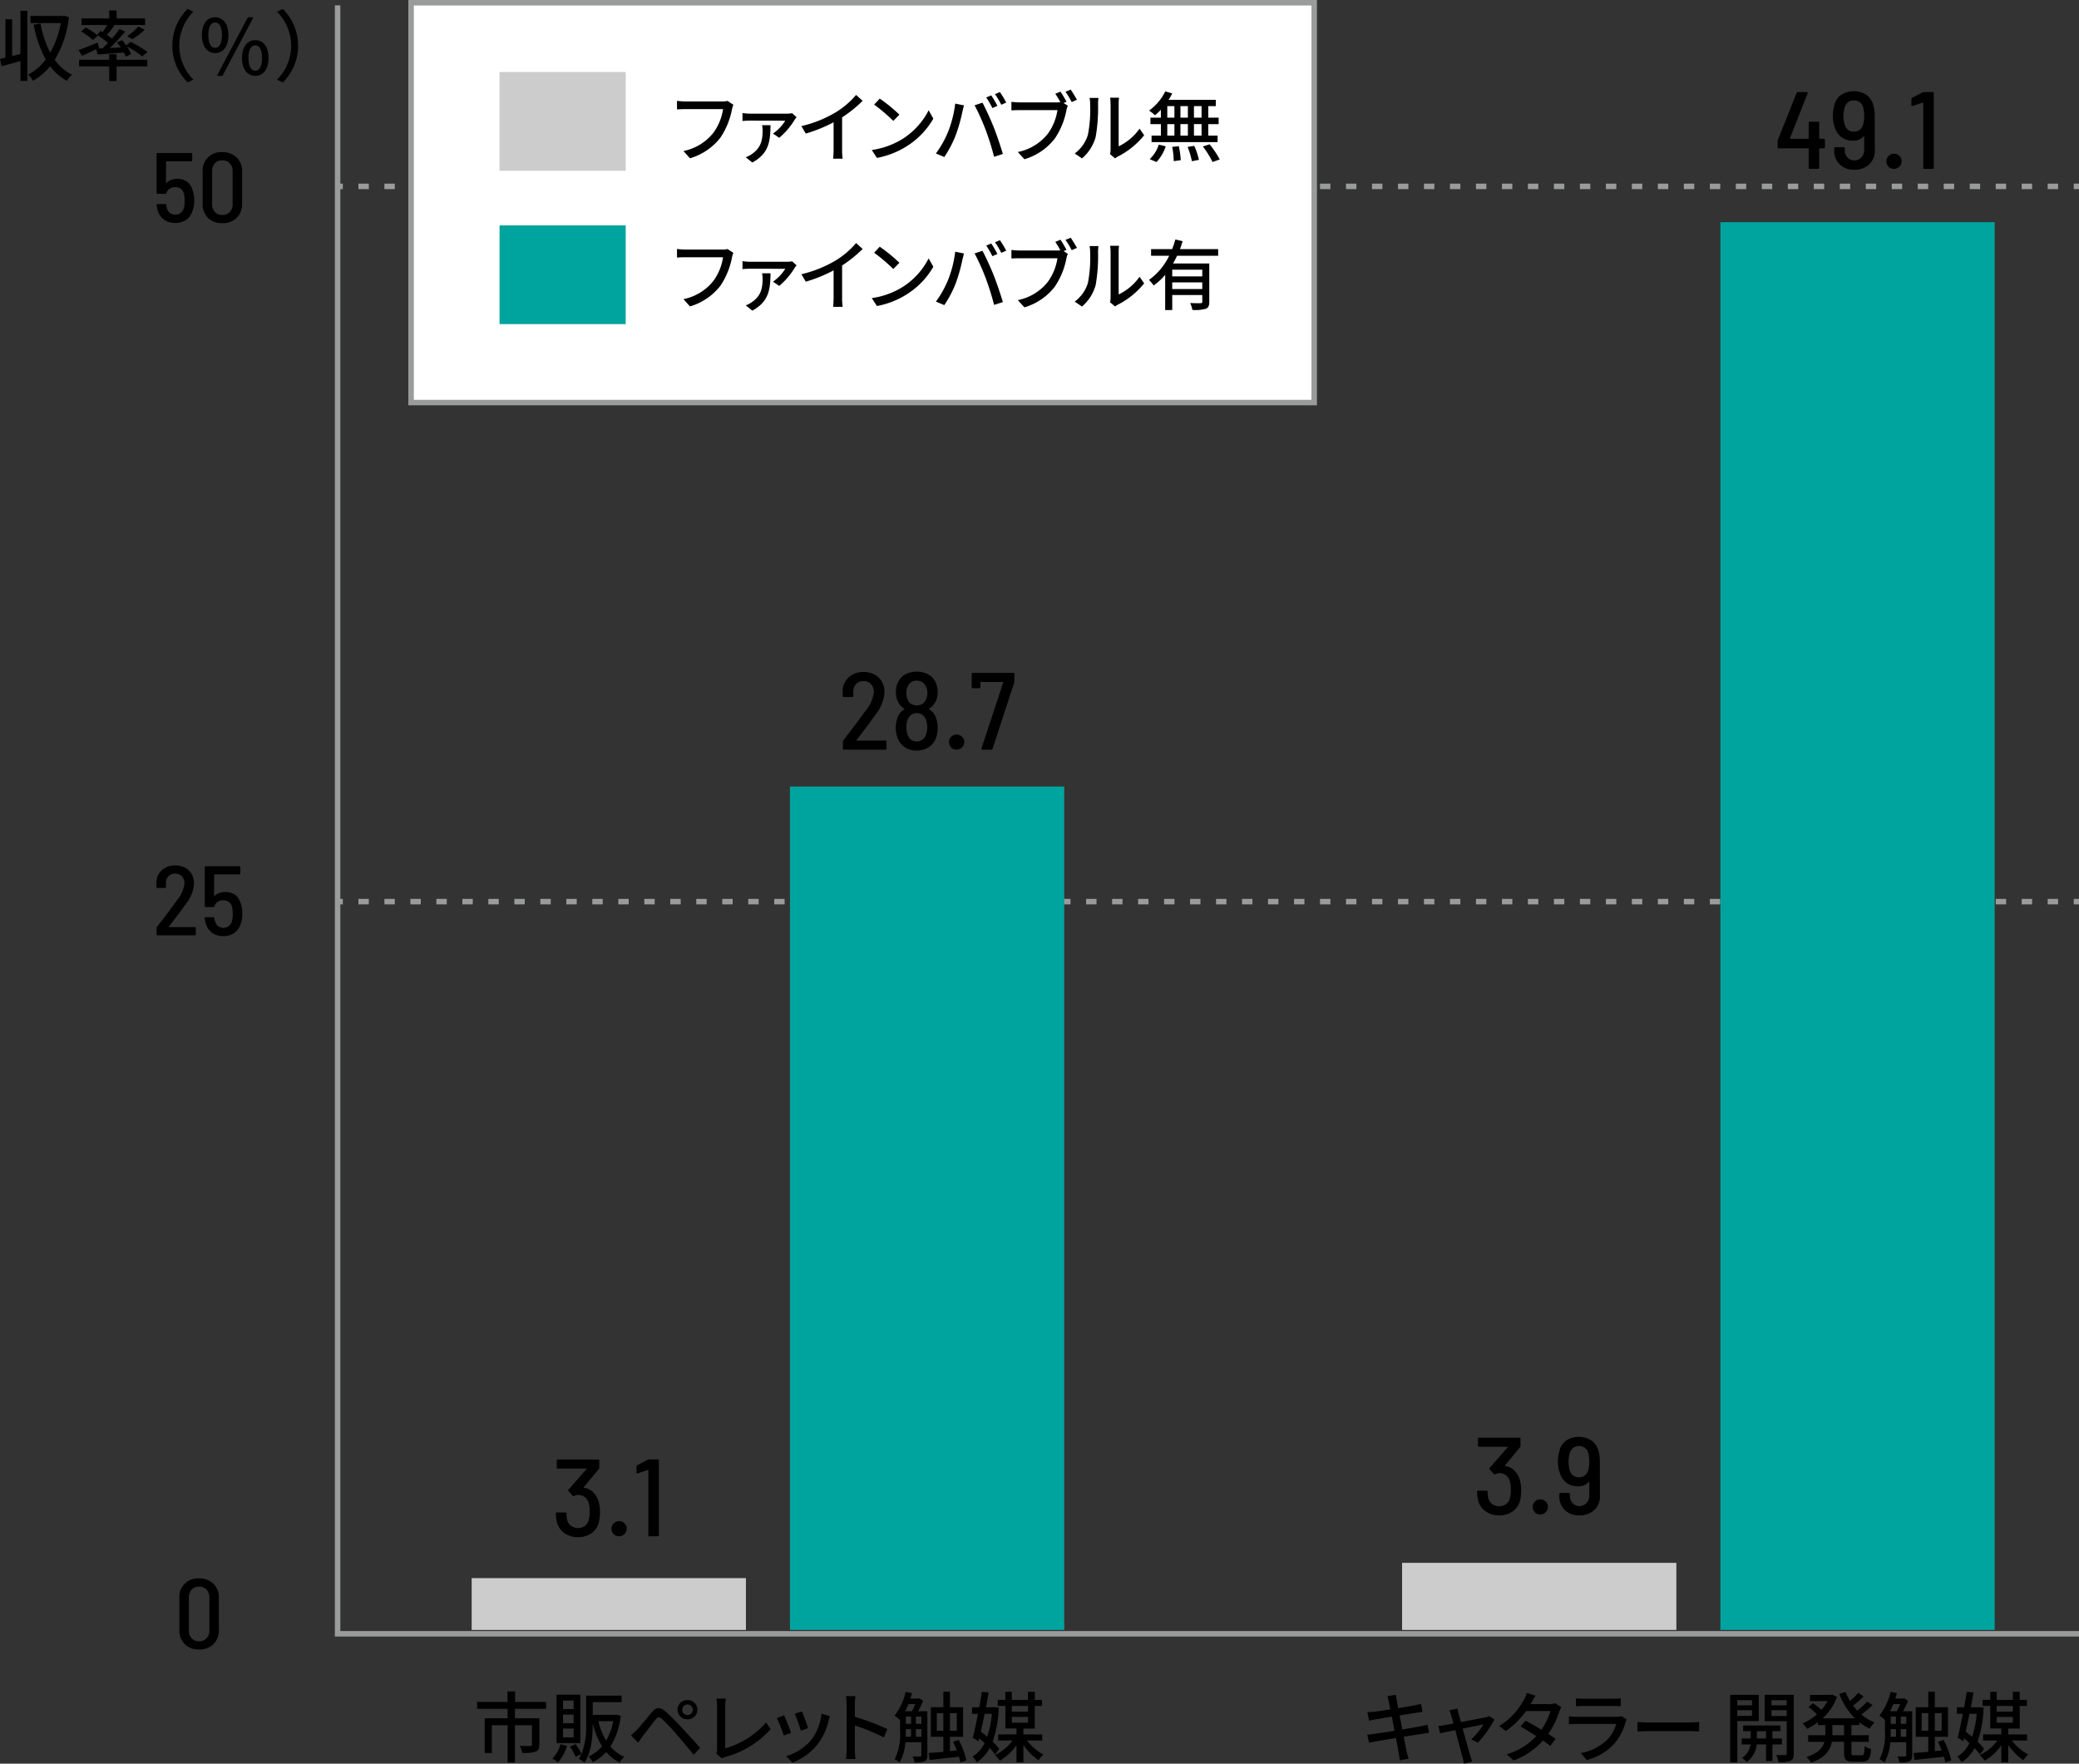 <svg xmlns="http://www.w3.org/2000/svg" width="379.018" height="321.495" viewBox="0 0 379.018 321.495">
  <rect x="0" y="0" width="379.018" height="321.495" fill="#333333" stroke="none"/>
  <g id="レイヤー_2" data-name="レイヤー 2">
    <g id="_036_2" data-name="036_2">
      <g>
        <polyline points="61.546 0.974 61.546 297.825 379.018 297.825" fill="none" stroke="#9a9b9b"/>
        <g>
          <path d="M3.727,1.969H4.986V14.744H3.727V11.13c-1.206.336-2.438.672-3.433.938L0,10.752c.294-.07.631-.14.994-.238v-7H2.213v6.71l1.514-.379Zm8.837,1.149a18.955,18.955,0,0,1-2.59,7.788,8.536,8.536,0,0,0,3.151,2.717,5.074,5.074,0,0,0-.924,1.121,9.694,9.694,0,0,1-3.068-2.676,11.188,11.188,0,0,1-3.11,2.662,4.6,4.6,0,0,0-.91-1.121,9.524,9.524,0,0,0,3.221-2.773A20.917,20.917,0,0,1,6.149,4.5L7.382,4.28A18.476,18.476,0,0,0,9.161,9.589,16.805,16.805,0,0,0,11.08,4.2H5.547V2.908h5.911l.238-.042Z"/>
          <path d="M17.573,8.959c-.911.434-1.848.868-2.62,1.219l-.63-1.065c.883-.294,2.214-.826,3.5-1.359l.238.981-.238.112.883-.042c.308-.294.644-.631.98-.981a19.444,19.444,0,0,0-1.975-1.471l.631-.728c.126.07.238.14.378.224.294-.406.6-.882.84-1.289H14.855V3.37h5.057V1.9h1.346V3.37h5.2V4.56h-5.9l.3.112c-.436.575-.94,1.191-1.36,1.681.322.225.645.462.91.673a21.025,21.025,0,0,0,1.373-1.737l1.037.476c-.827.966-1.835,2.073-2.788,2.983L22,8.651c-.211-.322-.449-.645-.673-.925l.939-.406c.238.294.5.616.742.952l.8-.644a19.479,19.479,0,0,1,3.082,1.849l-.967.812a16.157,16.157,0,0,0-2.8-1.834,6.921,6.921,0,0,1,.8,1.386l-.994.49a6.151,6.151,0,0,0-.363-.756c-1.739.14-3.461.266-4.8.364Zm3.685,1.933h5.6V12.1h-5.6v2.675H19.912V12.1h-5.49v-1.2h5.49V9.883h1.346Zm-5.617-5.87a11.6,11.6,0,0,1,2.2,1.472l-.911.784a13.517,13.517,0,0,0-2.144-1.555Zm7.549,1.6a13.934,13.934,0,0,0,2.031-1.766l1.163.575a16.493,16.493,0,0,1-2.241,1.709Z"/>
          <path d="M31.422,8.329a9.34,9.34,0,0,1,2.773-6.7l1.066.5a8.726,8.726,0,0,0,0,12.383l-1.066.5A9.339,9.339,0,0,1,31.422,8.329Z"/>
          <path d="M36.808,6.4c0-2.073.965-3.25,2.409-3.25s2.424,1.177,2.424,3.25-.981,3.278-2.424,3.278S36.808,8.469,36.808,6.4Zm3.655,0c0-1.6-.518-2.3-1.246-2.3s-1.233.7-1.233,2.3.518,2.326,1.233,2.326S40.463,7.978,40.463,6.4Zm4.721-3.25h1.023l-5.66,10.688H39.539ZM44.119,10.57c0-2.073.981-3.25,2.424-3.25s2.409,1.177,2.409,3.25-.98,3.263-2.409,3.263S44.119,12.643,44.119,10.57Zm3.656,0c0-1.6-.517-2.3-1.232-2.3s-1.247.7-1.247,2.3c0,1.582.518,2.325,1.247,2.325S47.775,12.152,47.775,10.57Z"/>
          <path d="M54.338,8.329a9.332,9.332,0,0,1-2.774,6.695l-1.064-.5a8.729,8.729,0,0,0,0-12.383l1.064-.5A9.333,9.333,0,0,1,54.338,8.329Z"/>
        </g>
        <g>
          <line x1="61.546" y1="164.355" x2="62.5" y2="164.355" fill="none" stroke="#9a9b9b"/>
          <line x1="65.342" y1="164.355" x2="376.643" y2="164.355" fill="none" stroke="#9a9b9b" stroke-dasharray="1.895 2.843"/>
          <line x1="378.064" y1="164.355" x2="379.018" y2="164.355" fill="none" stroke="#9a9b9b"/>
        </g>
        <g>
          <line x1="61.546" y1="33.974" x2="62.5" y2="33.974" fill="none" stroke="#9a9b9b"/>
          <line x1="65.342" y1="33.974" x2="376.643" y2="33.974" fill="none" stroke="#9a9b9b" stroke-dasharray="1.895 2.843"/>
          <line x1="378.064" y1="33.974" x2="379.018" y2="33.974" fill="none" stroke="#9a9b9b"/>
        </g>
        <g>
          <path d="M35.408,36.594a4.886,4.886,0,0,1-.378,2.034,2.949,2.949,0,0,1-1.161,1.494,3.433,3.433,0,0,1-1.917.522,3.366,3.366,0,0,1-2.133-.666,3.234,3.234,0,0,1-1.143-1.872,4.9,4.9,0,0,1-.125-.72V37.35c0-.1.053-.144.162-.144H30.1a.179.179,0,0,1,.2.18,1.826,1.826,0,0,0,.071.378,1.781,1.781,0,0,0,.558,1.017,1.671,1.671,0,0,0,2.061-.009,1.8,1.8,0,0,0,.568-1.026,4.7,4.7,0,0,0,.107-1.134,5.741,5.741,0,0,0-.126-1.26,1.575,1.575,0,0,0-.557-.927,1.652,1.652,0,0,0-1.027-.315,1.847,1.847,0,0,0-1.016.27,1.471,1.471,0,0,0-.6.81.18.18,0,0,1-.2.144H28.73a.158.158,0,0,1-.179-.18V28.08a.158.158,0,0,1,.179-.18h6.138a.16.16,0,0,1,.181.18v1.134a.16.16,0,0,1-.181.18H30.35a.064.064,0,0,0-.072.072L30.26,33.3q0,.09.09.036a2.378,2.378,0,0,1,.873-.549,3.125,3.125,0,0,1,1.089-.189,3.042,3.042,0,0,1,1.657.432,2.533,2.533,0,0,1,1.008,1.278A5.451,5.451,0,0,1,35.408,36.594Z"/>
          <path d="M37.91,39.708a3.527,3.527,0,0,1-.972-2.61V31.3a3.347,3.347,0,0,1,3.583-3.564,3.588,3.588,0,0,1,2.627.972,3.465,3.465,0,0,1,.991,2.592v5.8a3.51,3.51,0,0,1-.982,2.61,3.581,3.581,0,0,1-2.636.972A3.529,3.529,0,0,1,37.91,39.708ZM41.9,38.637a2.037,2.037,0,0,0,.513-1.449V31.23a2.037,2.037,0,0,0-.513-1.449,1.794,1.794,0,0,0-1.376-.549,1.744,1.744,0,0,0-1.351.549,2.059,2.059,0,0,0-.5,1.449v5.958a2.059,2.059,0,0,0,.5,1.449,1.744,1.744,0,0,0,1.351.549A1.794,1.794,0,0,0,41.9,38.637Z"/>
          <path d="M28.551,170.32v-1.152a.334.334,0,0,1,.071-.216q2.322-2.988,3.618-4.806a5.938,5.938,0,0,0,1.387-3.078,1.843,1.843,0,0,0-.469-1.323,1.629,1.629,0,0,0-1.242-.5,1.58,1.58,0,0,0-1.215.5,1.781,1.781,0,0,0-.441,1.305v.63a.159.159,0,0,1-.18.18H28.694a.159.159,0,0,1-.18-.18v-.774a3.03,3.03,0,0,1,1-2.286,3.512,3.512,0,0,1,2.438-.864,3.692,3.692,0,0,1,1.8.423,2.979,2.979,0,0,1,1.2,1.179,3.452,3.452,0,0,1,.423,1.71,6.534,6.534,0,0,1-1.44,3.636Q33,166.036,31.5,167.98l-.72.936q-.054.09.036.09h4.7a.159.159,0,0,1,.18.18v1.134a.159.159,0,0,1-.18.18H28.73A.158.158,0,0,1,28.551,170.32Z"/>
          <path d="M44.174,166.594a4.886,4.886,0,0,1-.377,2.034,2.945,2.945,0,0,1-1.162,1.494,3.428,3.428,0,0,1-1.916.522,3.362,3.362,0,0,1-2.133-.666,3.241,3.241,0,0,1-1.144-1.872,5.225,5.225,0,0,1-.126-.72v-.036c0-.1.055-.144.163-.144h1.385a.178.178,0,0,1,.2.18,2.506,2.506,0,0,0,.63,1.4,1.673,1.673,0,0,0,2.062-.009,1.8,1.8,0,0,0,.566-1.026,4.64,4.64,0,0,0,.108-1.134,5.744,5.744,0,0,0-.125-1.26,1.568,1.568,0,0,0-.559-.927,1.642,1.642,0,0,0-1.025-.315,1.852,1.852,0,0,0-1.018.27,1.484,1.484,0,0,0-.6.81.181.181,0,0,1-.2.144H37.5a.159.159,0,0,1-.18-.18V158.08a.159.159,0,0,1,.18-.18h6.139a.159.159,0,0,1,.179.18v1.134a.159.159,0,0,1-.179.18H39.116a.063.063,0,0,0-.071.072l-.019,3.834c0,.06.031.072.09.036a2.378,2.378,0,0,1,.873-.549,3.129,3.129,0,0,1,1.089-.189,3.036,3.036,0,0,1,1.656.432,2.523,2.523,0,0,1,1.008,1.278A5.434,5.434,0,0,1,44.174,166.594Z"/>
          <path d="M33.672,299.708a3.524,3.524,0,0,1-.973-2.61v-5.8a3.348,3.348,0,0,1,3.582-3.564,3.591,3.591,0,0,1,2.629.972A3.471,3.471,0,0,1,39.9,291.3v5.8a3.509,3.509,0,0,1-.981,2.61,3.582,3.582,0,0,1-2.637.972A3.523,3.523,0,0,1,33.672,299.708Zm3.986-1.071a2.037,2.037,0,0,0,.514-1.449V291.23a2.037,2.037,0,0,0-.514-1.449,1.794,1.794,0,0,0-1.377-.549,1.741,1.741,0,0,0-1.349.549,2.059,2.059,0,0,0-.5,1.449v5.958a2.059,2.059,0,0,0,.5,1.449,1.741,1.741,0,0,0,1.349.549A1.794,1.794,0,0,0,37.658,298.637Z"/>
        </g>
        <g>
          <rect x="85.988" y="287.675" width="50" height="9.449" fill="#ccc"/>
          <rect x="144.018" y="143.379" width="50" height="153.745" fill="#00a49e"/>
          <g>
            <path d="M93.883,311.507v1.709h4.441v4.819c0,.686-.154,1.064-.659,1.275a7.489,7.489,0,0,1-2.451.224,4.655,4.655,0,0,0-.448-1.289c.839.042,1.667.042,1.9.028s.309-.07.309-.266v-3.516h-3.1v6.794H92.539v-6.794H89.667v5.07h-1.3v-6.345h4.175v-1.709H86.978v-1.26h5.546v-1.919h1.387v1.919h5.646v1.26Z"/>
            <path d="M103.387,318.245a8.691,8.691,0,0,1-1.667,3.04,9.3,9.3,0,0,0-1.023-.715,5.974,5.974,0,0,0,1.485-2.619Zm2.409-.5h-4.328V308.93H105.8ZM104.577,310h-1.932v1.54h1.932Zm0,2.549h-1.932v1.569h1.932Zm0,2.549h-1.932v1.6h1.932Zm8.587-2.339a13.342,13.342,0,0,1-1.877,5.617,7,7,0,0,0,2.522,1.877,4.652,4.652,0,0,0-.841,1.037,7.873,7.873,0,0,1-2.451-1.919,8.136,8.136,0,0,1-2.452,1.862,4.39,4.39,0,0,0-.756-1.05,6.78,6.78,0,0,0,2.451-1.849,13.739,13.739,0,0,1-1.7-4.174v.07c0,2.157-.182,5.154-1.512,7.073a5.654,5.654,0,0,0-1.037-.7,6.84,6.84,0,0,0,.5-.882l-1.079.532a9.993,9.993,0,0,0-1.022-1.877l1.022-.435a10.044,10.044,0,0,1,1.079,1.78,13.639,13.639,0,0,0,.841-5.491V309.1h6.471v1.191h-5.267V312.6h4.119l.21-.028Zm-4.076.994a12.087,12.087,0,0,0,1.414,3.53,10.8,10.8,0,0,0,1.289-3.53Z"/>
            <path d="M116.1,315.345c.644-.658,1.807-2.129,2.732-3.222.783-.924,1.442-1.022,2.507-.126a32.909,32.909,0,0,1,2.886,2.872c.938,1.008,2.394,2.564,3.4,3.754l-1.163,1.261c-.939-1.205-2.214-2.69-3.082-3.7a37.705,37.705,0,0,0-2.675-2.815c-.533-.448-.757-.448-1.191.1-.63.771-1.737,2.241-2.339,3.012-.294.406-.616.854-.841,1.177l-1.3-1.317C115.412,316.018,115.691,315.737,116.1,315.345Zm9.231-5.435a1.751,1.751,0,1,1,0,3.5,1.751,1.751,0,1,1,0-3.5Zm0,2.732a.967.967,0,1,0-.966-.967A.969.969,0,0,0,125.329,312.642Z"/>
            <path d="M130.574,319.66a1.541,1.541,0,0,0,.155-.785v-7.83a8.41,8.41,0,0,0-.126-1.415h1.737a9.143,9.143,0,0,0-.127,1.4v7.662a15.536,15.536,0,0,0,7.467-4.706l.8,1.232a16.819,16.819,0,0,1-8.166,5.029,2.418,2.418,0,0,0-.7.294Z"/>
            <path d="M144.227,315.877l-1.331.491a28.744,28.744,0,0,0-1.275-3.194l1.317-.476C143.26,313.342,143.96,315.121,144.227,315.877Zm7.087-3.011a7.774,7.774,0,0,0-.266.84,11.277,11.277,0,0,1-1.961,4.217,10.973,10.973,0,0,1-4.608,3.389l-1.164-1.19a9.541,9.541,0,0,0,4.595-2.956,9.716,9.716,0,0,0,1.863-4.791Zm-3.992,2.143-1.317.476a25.617,25.617,0,0,0-1.12-3.081l1.316-.435C146.453,312.558,147.14,314.393,147.322,315.009Z"/>
            <path d="M161.141,316.718a37.247,37.247,0,0,0-5.295-2.185v4.328a16.432,16.432,0,0,0,.113,1.793h-1.724a14.459,14.459,0,0,0,.113-1.793v-8.1a10.138,10.138,0,0,0-.126-1.569h1.722c-.042.462-.1,1.078-.1,1.569v2.185a48.3,48.3,0,0,1,5.925,2.241Z"/>
            <path d="M169.062,319.968c0,.546-.125.9-.49,1.078a4.372,4.372,0,0,1-1.848.21,3.509,3.509,0,0,0-.365-1.078c.631.014,1.219.014,1.387,0s.225-.056.225-.238v-2.354h-2.914a8.608,8.608,0,0,1-1.051,3.684,4.588,4.588,0,0,0-.9-.574,10.207,10.207,0,0,0,.981-5.071V313.4l-.07.084a6.993,6.993,0,0,0-.938-.742,10.8,10.8,0,0,0,2.031-4.343l1.149.253c-.084.336-.183.658-.282.98h1.374l.224-.07.715.49a17.883,17.883,0,0,1-.911,1.891h1.68Zm-3.445-9.329a13.769,13.769,0,0,1-.6,1.3h1.247a8.757,8.757,0,0,0,.588-1.3Zm-.476,4.986c0,.309,0,.631-.014.967h.967v-1.387h-.953Zm0-1.386h.953v-1.317h-.953Zm1.835,0h1v-1.317h-1Zm1,2.353v-1.387h-1v1.387Zm7.115,4.678a9.142,9.142,0,0,0-.266-1.036c-1.92.21-3.894.434-5.351.588l-.168-1.261c.728-.056,1.667-.14,2.676-.224v-2.745h-2.284v-5.379h2.284v-2.83h1.2v2.83h2.394v5.379h-2.394v2.619l1.246-.126a16.651,16.651,0,0,0-.672-1.583l1.021-.336a14.714,14.714,0,0,1,1.4,3.726Zm-3.109-5.771v-3.208h-1.192V315.5Zm1.2-3.208V315.5h1.246v-3.208Z"/>
            <path d="M181.4,319.814a10.2,10.2,0,0,0-.966-1.163,7.066,7.066,0,0,1-2.354,2.592,4.961,4.961,0,0,0-.785-1.037,5.685,5.685,0,0,0,2.2-2.465c-.322-.295-.643-.589-.98-.855l-.125.532-1.037-.644c.295-1.149.631-2.732.938-4.357h-1.079v-1.2h1.317c.183-.981.351-1.961.476-2.816l1.233.126c-.139.841-.307,1.751-.49,2.69h1.372l.2-.028.756.112a20.51,20.51,0,0,1-1.107,6.191,8.9,8.9,0,0,1,1.2,1.317Zm-1.891-7.4c-.224,1.122-.476,2.228-.7,3.25.378.281.784.6,1.162.939a17.518,17.518,0,0,0,.855-4.189Zm7.718,4.861a9.445,9.445,0,0,0,3,2.564,4.973,4.973,0,0,0-.91,1.036,11.059,11.059,0,0,1-2.747-2.787v3.152h-1.259v-3.1a9.142,9.142,0,0,1-3.041,2.8,6.082,6.082,0,0,0-.882-1.022,8.263,8.263,0,0,0,3.208-2.648h-2.619v-1.106h3.334v-1.079h-2.018v-4.118H181.9v-1.107h1.387V308.4h1.176v1.471h2.942V308.4h1.247v1.471h1.317v1.107h-1.317v4.118h-2.088v1.079H190v1.106Zm-2.76-6.3v1.037h2.942v-1.037Zm0,3.054h2.942v-1.051h-2.942Z"/>
          </g>
          <g>
            <path d="M109.378,275.705a8.086,8.086,0,0,1-.18,1.7,3.43,3.43,0,0,1-1.32,2.04,4.063,4.063,0,0,1-2.5.76,4.109,4.109,0,0,1-2.56-.79,3.463,3.463,0,0,1-1.32-2.11,5.3,5.3,0,0,1-.16-1.4.177.177,0,0,1,.2-.2h1.521a.177.177,0,0,1,.2.2q.04.542.1,1a2.057,2.057,0,0,0,.692,1.2,2.222,2.222,0,0,0,2.6.04,1.974,1.974,0,0,0,.69-1.12,5.35,5.35,0,0,0,.16-1.44,6.246,6.246,0,0,0-.18-1.62,2.016,2.016,0,0,0-.711-1.07,1.992,1.992,0,0,0-1.25-.39,1.412,1.412,0,0,0-.679.2.311.311,0,0,1-.119.041.23.23,0,0,1-.161-.081l-.759-.84a.187.187,0,0,1-.061-.14.19.19,0,0,1,.061-.14l3.279-3.74a.063.063,0,0,0,0-.07.068.068,0,0,0-.061-.03H101.7a.176.176,0,0,1-.2-.2v-1.259a.177.177,0,0,1,.2-.2h7.361a.177.177,0,0,1,.2.2v1.319a.436.436,0,0,1-.1.24l-2.74,3.3c-.027.054-.014.087.04.1a2.858,2.858,0,0,1,1.72.87,4.023,4.023,0,0,1,.98,1.75A6.853,6.853,0,0,1,109.378,275.705Z"/>
            <path d="M111.868,279.645a1.369,1.369,0,0,1-.389-1,1.279,1.279,0,0,1,.419-.96,1.354,1.354,0,0,1,.959-.4,1.379,1.379,0,0,1,.981.4,1.28,1.28,0,0,1,.42.96,1.4,1.4,0,0,1-1.4,1.4A1.322,1.322,0,0,1,111.868,279.645Z"/>
            <path d="M118.338,266.045h1.58a.177.177,0,0,1,.2.2v13.6a.177.177,0,0,1-.2.2H118.4a.177.177,0,0,1-.2-.2v-11.84a.064.064,0,0,0-.1-.06l-1.84.64-.08.02c-.094,0-.14-.06-.14-.18v-1.1a.234.234,0,0,1,.14-.24l1.9-.98A.571.571,0,0,1,118.338,266.045Z"/>
          </g>
          <g>
            <path d="M153.668,136.457v-1.28a.375.375,0,0,1,.08-.24q2.582-3.32,4.02-5.34a6.591,6.591,0,0,0,1.541-3.42,2.052,2.052,0,0,0-.521-1.47,1.815,1.815,0,0,0-1.38-.55,1.752,1.752,0,0,0-1.349.55,1.981,1.981,0,0,0-.491,1.45v.7a.176.176,0,0,1-.2.2h-1.54a.176.176,0,0,1-.2-.2V126a3.367,3.367,0,0,1,1.11-2.54,3.908,3.908,0,0,1,2.71-.96,4.108,4.108,0,0,1,2,.47,3.3,3.3,0,0,1,1.329,1.311,3.8,3.8,0,0,1,.471,1.9,7.263,7.263,0,0,1-1.6,4.04q-1.039,1.48-2.7,3.641l-.8,1.04c-.041.066-.027.1.04.1h5.22a.176.176,0,0,1,.2.2v1.26a.176.176,0,0,1-.2.2h-7.54A.176.176,0,0,1,153.668,136.457Z"/>
            <path d="M169.389,129.3a2.736,2.736,0,0,1,1.139,1.279,4.8,4.8,0,0,1,.42,2.12,5.229,5.229,0,0,1-.4,2.06,3.376,3.376,0,0,1-1.341,1.51,3.944,3.944,0,0,1-2.1.551,3.853,3.853,0,0,1-2.07-.551,3.367,3.367,0,0,1-1.33-1.55,5.055,5.055,0,0,1-.4-2.04,5.2,5.2,0,0,1,.4-2.06,2.968,2.968,0,0,1,1.14-1.319c.053-.041.053-.081,0-.121a2.826,2.826,0,0,1-1.039-1.1,3.788,3.788,0,0,1-.481-1.92,4.014,4.014,0,0,1,.5-2.02,3.088,3.088,0,0,1,1.32-1.259,4.278,4.278,0,0,1,1.98-.441,4.34,4.34,0,0,1,2.04.461,3.068,3.068,0,0,1,1.34,1.359,4.083,4.083,0,0,1,.44,1.92,3.66,3.66,0,0,1-.46,1.86,3.441,3.441,0,0,1-1.1,1.14A.075.075,0,0,0,169.389,129.3Zm-4.16-2.96a2.634,2.634,0,0,0,.3,1.3,1.578,1.578,0,0,0,.63.7,1.9,1.9,0,0,0,.97.239,1.714,1.714,0,0,0,1.66-1.02,2.571,2.571,0,0,0,.28-1.239,2.539,2.539,0,0,0-.28-1.221,1.869,1.869,0,0,0-.66-.75,1.808,1.808,0,0,0-1-.27,1.753,1.753,0,0,0-.989.27,1.894,1.894,0,0,0-.651.75A2.664,2.664,0,0,0,165.229,126.338Zm3.82,6.2a3.9,3.9,0,0,0-.24-1.34,1.778,1.778,0,0,0-.631-.89,1.754,1.754,0,0,0-1.05-.31,1.634,1.634,0,0,0-1.02.321,1.98,1.98,0,0,0-.639.879,3.6,3.6,0,0,0-.221,1.36,3.729,3.729,0,0,0,.26,1.48,1.678,1.678,0,0,0,.62.83,1.869,1.869,0,0,0,2,0,1.678,1.678,0,0,0,.62-.83A3.587,3.587,0,0,0,169.049,132.537Z"/>
            <path d="M173.4,136.257a1.378,1.378,0,0,1-.39-1,1.276,1.276,0,0,1,.42-.959,1.353,1.353,0,0,1,.961-.4,1.373,1.373,0,0,1,.979.4,1.276,1.276,0,0,1,.42.959,1.4,1.4,0,0,1-1.4,1.4A1.323,1.323,0,0,1,173.4,136.257Z"/>
            <path d="M178.928,136.437l3.961-12.02a.059.059,0,0,0-.01-.07.1.1,0,0,0-.07-.029h-4a.07.07,0,0,0-.08.08v.859a.177.177,0,0,1-.2.2h-1.179a.177.177,0,0,1-.2-.2v-2.4a.178.178,0,0,1,.2-.2h7.38a.177.177,0,0,1,.2.2V124.2a1.108,1.108,0,0,1-.039.24l-3.941,12.06a.232.232,0,0,1-.239.16h-1.621C178.941,136.657,178.889,136.584,178.928,136.437Z"/>
          </g>
        </g>
        <g>
          <rect x="255.612" y="284.891" width="50" height="12.233" fill="#ccc"/>
          <rect x="313.642" y="40.5" width="50" height="256.624" fill="#00a49e"/>
          <g>
            <path d="M260.53,315.864c-.321.028-.826.126-1.358.21-.729.111-1.961.308-3.264.518.252,1.26.448,2.311.532,2.689.1.406.224.9.365,1.317l-1.612.28c-.07-.49-.111-.938-.2-1.359-.057-.35-.267-1.4-.5-2.7-1.526.252-2.941.49-3.6.617-.576.1-1,.182-1.3.266l-.322-1.5c.35-.015.938-.084,1.331-.14.685-.1,2.115-.323,3.627-.561l-.491-2.577c-1.288.21-2.451.406-2.941.49s-.84.168-1.2.252l-.294-1.541c.391-.027.784-.056,1.219-.1.517-.056,1.679-.224,2.955-.42-.141-.7-.239-1.2-.281-1.4a7.945,7.945,0,0,0-.28-1.009l1.569-.252c.042.266.084.7.154,1.009.028.168.127.7.266,1.428,1.275-.21,2.466-.406,3.012-.518.435-.084.868-.182,1.149-.266l.266,1.47c-.252.029-.728.1-1.121.155-.616.1-1.793.28-3.054.476l.492,2.563c1.357-.224,2.6-.434,3.277-.56.532-.112.994-.21,1.316-.308Z"/>
            <path d="M268.215,317.068a13.249,13.249,0,0,0,2.254-2.731c-.336.07-2.045.406-3.81.77.546,1.975,1.191,4.314,1.4,4.973.069.252.238.77.335,1.036l-1.513.379a6.647,6.647,0,0,0-.224-1.107c-.2-.686-.826-3.04-1.345-5-1.26.253-2.367.49-2.759.574l-.336-1.344c.406-.028.77-.084,1.219-.154.2-.028.785-.14,1.541-.28-.168-.659-.323-1.191-.407-1.485a4.094,4.094,0,0,0-.364-.9l1.5-.364c.042.28.126.617.21.967l.42,1.527c1.892-.365,4.091-.785,4.6-.9a2.531,2.531,0,0,0,.6-.2l.9.63a20.346,20.346,0,0,1-3,4.217Z"/>
            <path d="M284.639,311.185a7.018,7.018,0,0,0-.393.869,15.026,15.026,0,0,1-1.988,4.02c.517.336.994.644,1.344.9l-.981,1.289c-.336-.281-.8-.616-1.33-.981a13.28,13.28,0,0,1-5.337,3.628l-1.274-1.12a11.947,11.947,0,0,0,5.392-3.32c-1.037-.673-2.115-1.331-2.871-1.751l.924-1.051c.785.407,1.863,1.023,2.886,1.639a11.654,11.654,0,0,0,1.653-3.4h-4.455a15.424,15.424,0,0,1-3.684,3.642l-1.2-.91a12.605,12.605,0,0,0,4.483-4.777,4.983,4.983,0,0,0,.532-1.26l1.6.5c-.266.42-.575.952-.714,1.232l-.169.309h3.4a3.289,3.289,0,0,0,1.051-.154Z"/>
            <path d="M296.566,313.44a4.423,4.423,0,0,0-.209.476,10.049,10.049,0,0,1-2.059,3.936,10.342,10.342,0,0,1-5.015,2.984l-1.093-1.26a9.489,9.489,0,0,0,4.9-2.522,6.6,6.6,0,0,0,1.554-2.8h-7.13c-.336,0-.953.014-1.485.056v-1.457c.547.056,1.078.1,1.485.1h7.171a2.78,2.78,0,0,0,.9-.126Zm-9.257-3.852a12.919,12.919,0,0,0,1.33.07H294.1a13.41,13.41,0,0,0,1.373-.07v1.443c-.351-.028-.911-.042-1.387-.042h-5.449c-.434,0-.939.014-1.33.042Z"/>
            <path d="M298.521,313.9c.448.042,1.317.085,2.073.085H308.2c.687,0,1.234-.056,1.57-.085v1.723c-.309-.014-.94-.056-1.555-.056h-7.621c-.783,0-1.611.029-2.073.056Z"/>
            <path d="M316.721,313.734v7.522h-1.288v-12.3h5.2v4.776Zm0-3.81v.939h2.689v-.939Zm2.689,2.858v-1.023h-2.689v1.023Zm3.713,5.211V321h-1.162v-3.011h-1.695a4.515,4.515,0,0,1-1.836,3.221,4.463,4.463,0,0,0-.84-.77,3.391,3.391,0,0,0,1.541-2.451h-1.6v-1.079h1.64v-1.331h-1.387v-1.036h6.794v1.036h-1.457v1.331h1.736v1.079Zm-1.162-1.079v-1.331h-1.668v1.331Zm5.057,2.746c0,.714-.141,1.092-.6,1.316a5.51,5.51,0,0,1-2.2.238,4.176,4.176,0,0,0-.42-1.288c.715.014,1.43.014,1.653.014s.281-.084.281-.3v-5.883h-4.021v-4.8h5.31Zm-4.063-9.736v.939h2.774v-.939Zm2.774,2.886v-1.051h-2.774v1.051Z"/>
            <path d="M337.529,314.463v1.849H340.7v1.2h-3.166v1.918c0,.477.071.547.518.547h1.359c.406,0,.477-.28.532-1.667a3.577,3.577,0,0,0,1.164.5c-.114,1.807-.477,2.325-1.57,2.325h-1.709c-1.317,0-1.638-.378-1.638-1.709v-1.918h-2.228c-.266,1.484-1.148,2.885-3.8,3.8a4.393,4.393,0,0,0-.827-1.022c2.158-.714,2.984-1.723,3.278-2.773h-2.969v-1.2h3.124v-1.849h-1.359v-.5a11.06,11.06,0,0,1-1.989,1.177,4.388,4.388,0,0,0-.784-.98,9.658,9.658,0,0,0,2.605-1.653,14.613,14.613,0,0,0-1.541-1.345l.813-.686a12.373,12.373,0,0,1,1.541,1.218,8.889,8.889,0,0,0,1.12-1.6h-3.194v-1.134H333.8l.238-.042.855.406a9.652,9.652,0,0,1-2.606,3.908h5.869a12.606,12.606,0,0,1-2.843-4.468l1.149-.336a10.593,10.593,0,0,0,.812,1.653,13.723,13.723,0,0,0,1.5-1.5l.981.686a22.485,22.485,0,0,1-1.918,1.639c.237.322.5.63.769.925a15.084,15.084,0,0,0,1.807-1.667l.967.672a20.8,20.8,0,0,1-2.045,1.681,8.788,8.788,0,0,0,2.424,1.471,4.98,4.98,0,0,0-.9,1.12,8.839,8.839,0,0,1-1.877-1.149v.5Zm-1.344,0h-2.13v1.849h2.13Z"/>
            <path d="M348.615,319.968c0,.546-.126.9-.49,1.078a4.374,4.374,0,0,1-1.849.21,3.506,3.506,0,0,0-.364-1.078c.631.014,1.219.014,1.387,0s.224-.056.224-.238v-2.354h-2.914a8.607,8.607,0,0,1-1.05,3.684,4.648,4.648,0,0,0-.9-.574,10.207,10.207,0,0,0,.981-5.071V313.4l-.071.084a7.046,7.046,0,0,0-.937-.742,10.8,10.8,0,0,0,2.031-4.343l1.148.253c-.084.336-.182.658-.281.98h1.373l.225-.07.715.49a18.081,18.081,0,0,1-.911,1.891h1.68Zm-3.445-9.329a14.29,14.29,0,0,1-.6,1.3h1.247a8.757,8.757,0,0,0,.588-1.3Zm-.477,4.986c0,.309,0,.631-.013.967h.966v-1.387h-.953Zm0-1.386h.953v-1.317h-.953Zm1.835,0h1v-1.317h-1Zm1,2.353v-1.387h-1v1.387Zm7.116,4.678a9.142,9.142,0,0,0-.266-1.036c-1.92.21-3.894.434-5.352.588l-.167-1.261c.728-.056,1.667-.14,2.675-.224v-2.745h-2.283v-5.379h2.283v-2.83h1.2v2.83h2.4v5.379h-2.4v2.619l1.246-.126a16.394,16.394,0,0,0-.671-1.583l1.021-.336a14.708,14.708,0,0,1,1.4,3.726Zm-3.11-5.771v-3.208h-1.191V315.5Zm1.2-3.208V315.5h1.246v-3.208Z"/>
            <path d="M360.949,319.814a10.114,10.114,0,0,0-.967-1.163,7.055,7.055,0,0,1-2.353,2.592,5,5,0,0,0-.785-1.037,5.7,5.7,0,0,0,2.2-2.465c-.322-.295-.644-.589-.981-.855l-.124.532-1.038-.644c.294-1.149.631-2.732.939-4.357H356.76v-1.2h1.317c.183-.981.351-1.961.476-2.816l1.233.126c-.14.841-.307,1.751-.49,2.69h1.372l.2-.028.756.112a20.542,20.542,0,0,1-1.107,6.191,8.952,8.952,0,0,1,1.2,1.317Zm-1.891-7.4c-.224,1.122-.476,2.228-.7,3.25.378.281.785.6,1.163.939a17.567,17.567,0,0,0,.855-4.189Zm7.717,4.861a9.466,9.466,0,0,0,3,2.564,5.032,5.032,0,0,0-.91,1.036,11.073,11.073,0,0,1-2.746-2.787v3.152h-1.26v-3.1a9.123,9.123,0,0,1-3.041,2.8,6.031,6.031,0,0,0-.881-1.022,8.27,8.27,0,0,0,3.208-2.648h-2.62v-1.106h3.334v-1.079H362.84v-4.118h-1.387v-1.107h1.387V308.4h1.176v1.471h2.942V308.4h1.247v1.471h1.316v1.107h-1.316v4.118h-2.088v1.079h3.432v1.106Zm-2.759-6.3v1.037h2.942v-1.037Zm0,3.054h2.942v-1.051h-2.942Z"/>
          </g>
          <g>
            <path d="M277.322,271.735a8.083,8.083,0,0,1-.179,1.7,3.441,3.441,0,0,1-1.321,2.04,4.062,4.062,0,0,1-2.5.761,4.108,4.108,0,0,1-2.559-.79,3.458,3.458,0,0,1-1.321-2.111,5.345,5.345,0,0,1-.16-1.4.177.177,0,0,1,.2-.2H271a.177.177,0,0,1,.2.2c.026.361.06.694.1,1a2.048,2.048,0,0,0,.689,1.2,2.223,2.223,0,0,0,2.6.04,1.974,1.974,0,0,0,.69-1.12,5.35,5.35,0,0,0,.16-1.44,6.251,6.251,0,0,0-.179-1.62,2.025,2.025,0,0,0-.71-1.07,2,2,0,0,0-1.25-.39,1.4,1.4,0,0,0-.68.2.33.33,0,0,1-.121.04.234.234,0,0,1-.16-.08l-.76-.841a.192.192,0,0,1-.06-.139.2.2,0,0,1,.06-.141l3.28-3.74a.067.067,0,0,0,0-.07.064.064,0,0,0-.059-.029h-5.16a.178.178,0,0,1-.2-.2v-1.259a.178.178,0,0,1,.2-.2H277a.178.178,0,0,1,.2.2v1.319a.443.443,0,0,1-.1.24l-2.741,3.3c-.026.054-.012.087.04.1a2.857,2.857,0,0,1,1.721.869,4.033,4.033,0,0,1,.98,1.75A6.9,6.9,0,0,1,277.322,271.735Z"/>
            <path d="M279.812,275.674a1.378,1.378,0,0,1-.39-1,1.276,1.276,0,0,1,.42-.959,1.353,1.353,0,0,1,.961-.4,1.373,1.373,0,0,1,.979.4,1.276,1.276,0,0,1,.42.959,1.4,1.4,0,0,1-1.4,1.4A1.323,1.323,0,0,1,279.812,275.674Z"/>
            <path d="M291.682,272.7a3.346,3.346,0,0,1-1.039,2.569,3.859,3.859,0,0,1-2.741.971,3.634,3.634,0,0,1-2.609-.96,3.317,3.317,0,0,1-1.011-2.52v-.421a.177.177,0,0,1,.2-.2H286a.177.177,0,0,1,.2.2v.28a1.973,1.973,0,0,0,.49,1.38,1.571,1.571,0,0,0,1.21.54,1.744,1.744,0,0,0,1.33-.54,2.011,2.011,0,0,0,.51-1.44v-2.38a.07.07,0,0,0-.029-.06c-.021-.013-.044-.006-.07.02a2.505,2.505,0,0,1-1.961.8,3.378,3.378,0,0,1-2.12-.659,3.438,3.438,0,0,1-1.2-1.821,5.53,5.53,0,0,1-.34-2.04,6.056,6.056,0,0,1,.24-1.78,3.285,3.285,0,0,1,1.22-2.01,4.277,4.277,0,0,1,4.72,0,3.486,3.486,0,0,1,1.261,2.05,6.33,6.33,0,0,1,.2,1.68Zm-1.94-6.281a5.4,5.4,0,0,0-.16-1.42,1.683,1.683,0,0,0-1.72-1.4,1.649,1.649,0,0,0-1.1.371,1.981,1.981,0,0,0-.619,1.049,5.57,5.57,0,0,0-.18,1.44,5.374,5.374,0,0,0,.239,1.62,1.649,1.649,0,0,0,1.66,1.221,1.681,1.681,0,0,0,1.05-.33,1.9,1.9,0,0,0,.631-.951A5.985,5.985,0,0,0,289.742,266.414Z"/>
          </g>
          <g>
            <path d="M332.7,25.5v1.34a.177.177,0,0,1-.2.2h-.76a.072.072,0,0,0-.08.081v3.459a.177.177,0,0,1-.2.2h-1.521a.177.177,0,0,1-.2-.2V27.122a.072.072,0,0,0-.08-.081h-5.38a.176.176,0,0,1-.2-.2v-1.1a.637.637,0,0,1,.041-.24l3.42-8.56a.218.218,0,0,1,.219-.16h1.64a.15.15,0,0,1,.141.069.2.2,0,0,1,0,.171l-3.221,8.18a.067.067,0,0,0,0,.07.071.071,0,0,0,.061.03h3.279a.071.071,0,0,0,.08-.08v-2.84a.177.177,0,0,1,.2-.2h1.521a.176.176,0,0,1,.2.2v2.84a.071.071,0,0,0,.08.08h.76A.177.177,0,0,1,332.7,25.5Z"/>
            <path d="M341.8,27.4a3.35,3.35,0,0,1-1.041,2.57,3.854,3.854,0,0,1-2.74.97,3.634,3.634,0,0,1-2.61-.96,3.314,3.314,0,0,1-1.01-2.52v-.421a.177.177,0,0,1,.2-.2h1.52a.176.176,0,0,1,.2.2v.281a1.973,1.973,0,0,0,.49,1.38,1.575,1.575,0,0,0,1.21.54,1.754,1.754,0,0,0,1.331-.54,2.015,2.015,0,0,0,.509-1.44v-2.38a.065.065,0,0,0-.03-.06c-.02-.013-.043-.007-.07.02a2.5,2.5,0,0,1-1.959.8,3.378,3.378,0,0,1-2.12-.66,3.44,3.44,0,0,1-1.2-1.82,5.555,5.555,0,0,1-.339-2.04,6.051,6.051,0,0,1,.24-1.78,3.276,3.276,0,0,1,1.22-2.011,4.281,4.281,0,0,1,4.719,0,3.477,3.477,0,0,1,1.26,2.051,6.32,6.32,0,0,1,.2,1.679Zm-1.941-6.28a5.437,5.437,0,0,0-.159-1.42,1.683,1.683,0,0,0-1.721-1.4,1.647,1.647,0,0,0-1.1.37,1.989,1.989,0,0,0-.621,1.05,5.647,5.647,0,0,0-.18,1.44,5.353,5.353,0,0,0,.24,1.62,1.649,1.649,0,0,0,1.66,1.22,1.671,1.671,0,0,0,1.05-.33,1.889,1.889,0,0,0,.63-.95A5.989,5.989,0,0,0,339.862,21.122Z"/>
            <path d="M344.293,30.382a1.372,1.372,0,0,1-.391-1,1.282,1.282,0,0,1,.42-.96,1.352,1.352,0,0,1,.96-.4,1.376,1.376,0,0,1,.98.4,1.275,1.275,0,0,1,.42.96,1.4,1.4,0,0,1-1.4,1.4A1.326,1.326,0,0,1,344.293,30.382Z"/>
            <path d="M350.762,16.782h1.58a.177.177,0,0,1,.2.2v13.6a.178.178,0,0,1-.2.2h-1.52a.177.177,0,0,1-.2-.2V18.742a.067.067,0,0,0-.03-.06.063.063,0,0,0-.07,0l-1.84.64-.08.02c-.093,0-.139-.06-.139-.18v-1.1a.234.234,0,0,1,.139-.239l1.9-.98A.574.574,0,0,1,350.762,16.782Z"/>
          </g>
        </g>
        <g>
          <rect x="74.945" y="0.5" width="164.645" height="72.883" fill="#fff" stroke="#9a9b9b"/>
          <g>
            <path d="M133.7,19.1a4.436,4.436,0,0,0-.252.813,13.881,13.881,0,0,1-2.088,5.141,10.87,10.87,0,0,1-5.574,3.8L124.6,27.528a9.242,9.242,0,0,0,5.463-3.334,9.7,9.7,0,0,0,1.752-4.3h-6.878c-.6,0-1.163.028-1.513.056V18.381a12.573,12.573,0,0,0,1.513.112h6.794a3.572,3.572,0,0,0,.9-.1Z"/>
            <path d="M145.224,21.364a4.871,4.871,0,0,0-.351.463,13.27,13.27,0,0,1-2.814,3.291l-1.135-.77A8.125,8.125,0,0,0,143.164,22l-6.415-.014c-.448,0-.91.028-1.387.07V20.608a11.139,11.139,0,0,0,1.387.112h6.737a6.13,6.13,0,0,0,.925-.084Zm-4.749,1.457c-.056,2.83-.209,5.1-3.32,6.808l-1.2-.967A4.973,4.973,0,0,0,137,28.13c1.75-1.177,2.03-2.591,2.03-4.4a4.991,4.991,0,0,0-.1-.911Z"/>
            <path d="M153.523,27.276a10.528,10.528,0,0,0,.1,1.652h-1.736a16.223,16.223,0,0,0,.084-1.652V22.289a26.868,26.868,0,0,1-5.071,2.059l-.8-1.359a22.03,22.03,0,0,0,6.317-2.549,15.264,15.264,0,0,0,3.655-3.138l1.192,1.079a23.313,23.313,0,0,1-3.741,3.012Z"/>
            <path d="M164.443,25.385A13.345,13.345,0,0,0,169.3,20.1l.854,1.527a14.423,14.423,0,0,1-4.916,5.07,15.461,15.461,0,0,1-5.365,2.088l-.939-1.443A14.556,14.556,0,0,0,164.443,25.385Zm-.476-4.482-1.107,1.134a31.773,31.773,0,0,0-3.5-2.97l1.023-1.092A28.3,28.3,0,0,1,163.967,20.9Z"/>
            <path d="M174.143,18.885l1.6.322c-.1.351-.224.883-.3,1.191a29.642,29.642,0,0,1-1.232,4.314,20.3,20.3,0,0,1-2.059,3.908l-1.527-.644a18.246,18.246,0,0,0,2.172-3.838A20.542,20.542,0,0,0,174.143,18.885Zm3.531.309,1.441-.477c.561,1.051,1.5,3.082,2.06,4.5.532,1.344,1.274,3.529,1.653,4.846l-1.6.518A47.055,47.055,0,0,0,179.7,23.7,39.63,39.63,0,0,0,177.674,19.194Zm4.16.111-.911.392a16.838,16.838,0,0,0-1.12-1.932l.91-.379A18.013,18.013,0,0,1,181.834,19.305Zm1.61-.616-.9.406a15.587,15.587,0,0,0-1.15-1.933l.9-.378A20.385,20.385,0,0,1,183.444,18.689Z"/>
            <path d="M193.9,18.773l.77.5a4.326,4.326,0,0,0-.252.812,13.8,13.8,0,0,1-2.1,5.141,10.836,10.836,0,0,1-5.56,3.8l-1.205-1.317a9.3,9.3,0,0,0,5.477-3.334,9.791,9.791,0,0,0,1.751-4.3H185.9c-.6,0-1.163.028-1.512.042V18.563a12.665,12.665,0,0,0,1.512.1H192.7a4.957,4.957,0,0,0,.616-.028,15.934,15.934,0,0,0-.924-1.541l.938-.392c.351.5.827,1.331,1.107,1.849Zm1.3-2.437c.336.49.854,1.331,1.134,1.849l-.952.42a15.662,15.662,0,0,0-1.135-1.877Z"/>
            <path d="M195.926,27.976a6.583,6.583,0,0,0,2.409-3.4,24.3,24.3,0,0,0,.406-5.589,4.363,4.363,0,0,0-.112-1.134h1.625a10.479,10.479,0,0,0-.07,1.12,30.7,30.7,0,0,1-.434,5.981,7.871,7.871,0,0,1-2.494,3.923Zm6.443.126a3.977,3.977,0,0,0,.1-.882V18.927a10.261,10.261,0,0,0-.084-1.12h1.625a8.432,8.432,0,0,0-.07,1.12v7.747a9.86,9.86,0,0,0,3.81-3.222l.84,1.2a14.679,14.679,0,0,1-4.762,3.867,2.827,2.827,0,0,0-.533.35Z"/>
            <path d="M211.635,20.006a11.883,11.883,0,0,1-1.065,1.008,8.528,8.528,0,0,0-1.079-.854,9.425,9.425,0,0,0,2.943-3.5l1.273.364a9.748,9.748,0,0,1-.672,1.177h8.615v1.148h-1.373v2.1h1.891v1.177h-1.891v2.1h1.7V25.9H209.939V24.726h1.7v-2.1h-1.906V21.448h1.906ZM209.6,29.013a6.252,6.252,0,0,0,1.652-2.648l1.262.309a7.382,7.382,0,0,1-1.682,2.857Zm3.207-7.565h1.3v-2.1h-1.3Zm0,3.278h1.3v-2.1h-1.3Zm2.1,1.919a15.568,15.568,0,0,1,.351,2.55l-1.275.182a15.376,15.376,0,0,0-.281-2.605Zm1.653-5.2v-2.1h-1.358v2.1Zm-1.358,1.177v2.1h1.358v-2.1Zm2.522,3.965a13.009,13.009,0,0,1,.853,2.549l-1.289.252a13.722,13.722,0,0,0-.783-2.606Zm1.33-7.243h-1.387v2.1h1.387Zm0,3.278h-1.387v2.1h1.387Zm1.47,3.684a17.659,17.659,0,0,1,1.85,2.76l-1.317.462A17.578,17.578,0,0,0,219.3,26.7Z"/>
            <path d="M133.7,46.1a4.436,4.436,0,0,0-.252.813,13.881,13.881,0,0,1-2.088,5.141,10.87,10.87,0,0,1-5.574,3.8L124.6,54.528a9.242,9.242,0,0,0,5.463-3.334,9.7,9.7,0,0,0,1.752-4.3h-6.878c-.6,0-1.163.028-1.513.056V45.381a12.573,12.573,0,0,0,1.513.112h6.794a3.572,3.572,0,0,0,.9-.1Z"/>
            <path d="M145.224,48.364a4.871,4.871,0,0,0-.351.463,13.27,13.27,0,0,1-2.814,3.291l-1.135-.77A8.125,8.125,0,0,0,143.164,49l-6.415-.014c-.448,0-.91.028-1.387.07V47.608a11.139,11.139,0,0,0,1.387.112h6.737a6.13,6.13,0,0,0,.925-.084Zm-4.749,1.457c-.056,2.83-.209,5.1-3.32,6.808l-1.2-.967A4.973,4.973,0,0,0,137,55.13c1.75-1.177,2.03-2.591,2.03-4.4a4.991,4.991,0,0,0-.1-.911Z"/>
            <path d="M153.523,54.276a10.528,10.528,0,0,0,.1,1.652h-1.736a16.223,16.223,0,0,0,.084-1.652V49.289a26.868,26.868,0,0,1-5.071,2.059l-.8-1.359a22.03,22.03,0,0,0,6.317-2.549,15.264,15.264,0,0,0,3.655-3.138l1.192,1.079a23.313,23.313,0,0,1-3.741,3.012Z"/>
            <path d="M164.443,52.385A13.345,13.345,0,0,0,169.3,47.1l.854,1.527a14.423,14.423,0,0,1-4.916,5.07,15.461,15.461,0,0,1-5.365,2.088l-.939-1.443A14.556,14.556,0,0,0,164.443,52.385Zm-.476-4.482-1.107,1.134a31.773,31.773,0,0,0-3.5-2.97l1.023-1.092A28.3,28.3,0,0,1,163.967,47.9Z"/>
            <path d="M174.143,45.885l1.6.322c-.1.351-.224.883-.3,1.191a29.642,29.642,0,0,1-1.232,4.314,20.3,20.3,0,0,1-2.059,3.908l-1.527-.644a18.246,18.246,0,0,0,2.172-3.838A20.542,20.542,0,0,0,174.143,45.885Zm3.531.309,1.441-.477c.561,1.051,1.5,3.082,2.06,4.5.532,1.344,1.274,3.529,1.653,4.846l-1.6.518A47.055,47.055,0,0,0,179.7,50.7,39.63,39.63,0,0,0,177.674,46.194Zm4.16.111-.911.392a16.838,16.838,0,0,0-1.12-1.932l.91-.379A18.013,18.013,0,0,1,181.834,46.305Zm1.61-.616-.9.406a15.587,15.587,0,0,0-1.15-1.933l.9-.378A20.385,20.385,0,0,1,183.444,45.689Z"/>
            <path d="M193.9,45.773l.77.5a4.326,4.326,0,0,0-.252.812,13.8,13.8,0,0,1-2.1,5.141,10.836,10.836,0,0,1-5.56,3.8l-1.205-1.317a9.3,9.3,0,0,0,5.477-3.334,9.791,9.791,0,0,0,1.751-4.3H185.9c-.6,0-1.163.028-1.512.042V45.563a12.665,12.665,0,0,0,1.512.1H192.7a4.957,4.957,0,0,0,.616-.028,15.934,15.934,0,0,0-.924-1.541l.938-.392c.351.5.827,1.331,1.107,1.849Zm1.3-2.437c.336.49.854,1.331,1.134,1.849l-.952.42a15.662,15.662,0,0,0-1.135-1.877Z"/>
            <path d="M195.926,54.976a6.583,6.583,0,0,0,2.409-3.4,24.3,24.3,0,0,0,.406-5.589,4.363,4.363,0,0,0-.112-1.134h1.625a10.479,10.479,0,0,0-.07,1.12,30.7,30.7,0,0,1-.434,5.981,7.871,7.871,0,0,1-2.494,3.923Zm6.443.126a3.977,3.977,0,0,0,.1-.882V45.927a10.261,10.261,0,0,0-.084-1.12h1.625a8.432,8.432,0,0,0-.07,1.12v7.747a9.86,9.86,0,0,0,3.81-3.222l.84,1.2a14.679,14.679,0,0,1-4.762,3.867,2.827,2.827,0,0,0-.533.35Z"/>
            <path d="M214.59,46.628c-.224.476-.477.952-.729,1.4h6.6V55c0,.7-.14,1.093-.645,1.289a7.218,7.218,0,0,1-2.436.21,4.9,4.9,0,0,0-.406-1.261c.826.042,1.667.042,1.905.028s.308-.07.308-.28V53.785h-5.478v2.732h-1.288V50.1a10.954,10.954,0,0,1-2.1,1.933,7.373,7.373,0,0,0-.855-1.008,11.584,11.584,0,0,0,3.684-4.4h-3.3V45.409h3.838a15.4,15.4,0,0,0,.588-1.751l1.331.308c-.154.477-.308.967-.491,1.443h6.962v1.219Zm4.595,2.535h-5.478v1.219h5.478Zm0,3.53V51.474h-5.478v1.219Z"/>
          </g>
          <rect x="91.071" y="13.129" width="23" height="18" fill="#ccc"/>
          <rect x="91.071" y="41.084" width="23" height="18" fill="#00a49e"/>
        </g>
      </g>
    </g>
  </g>
</svg>
